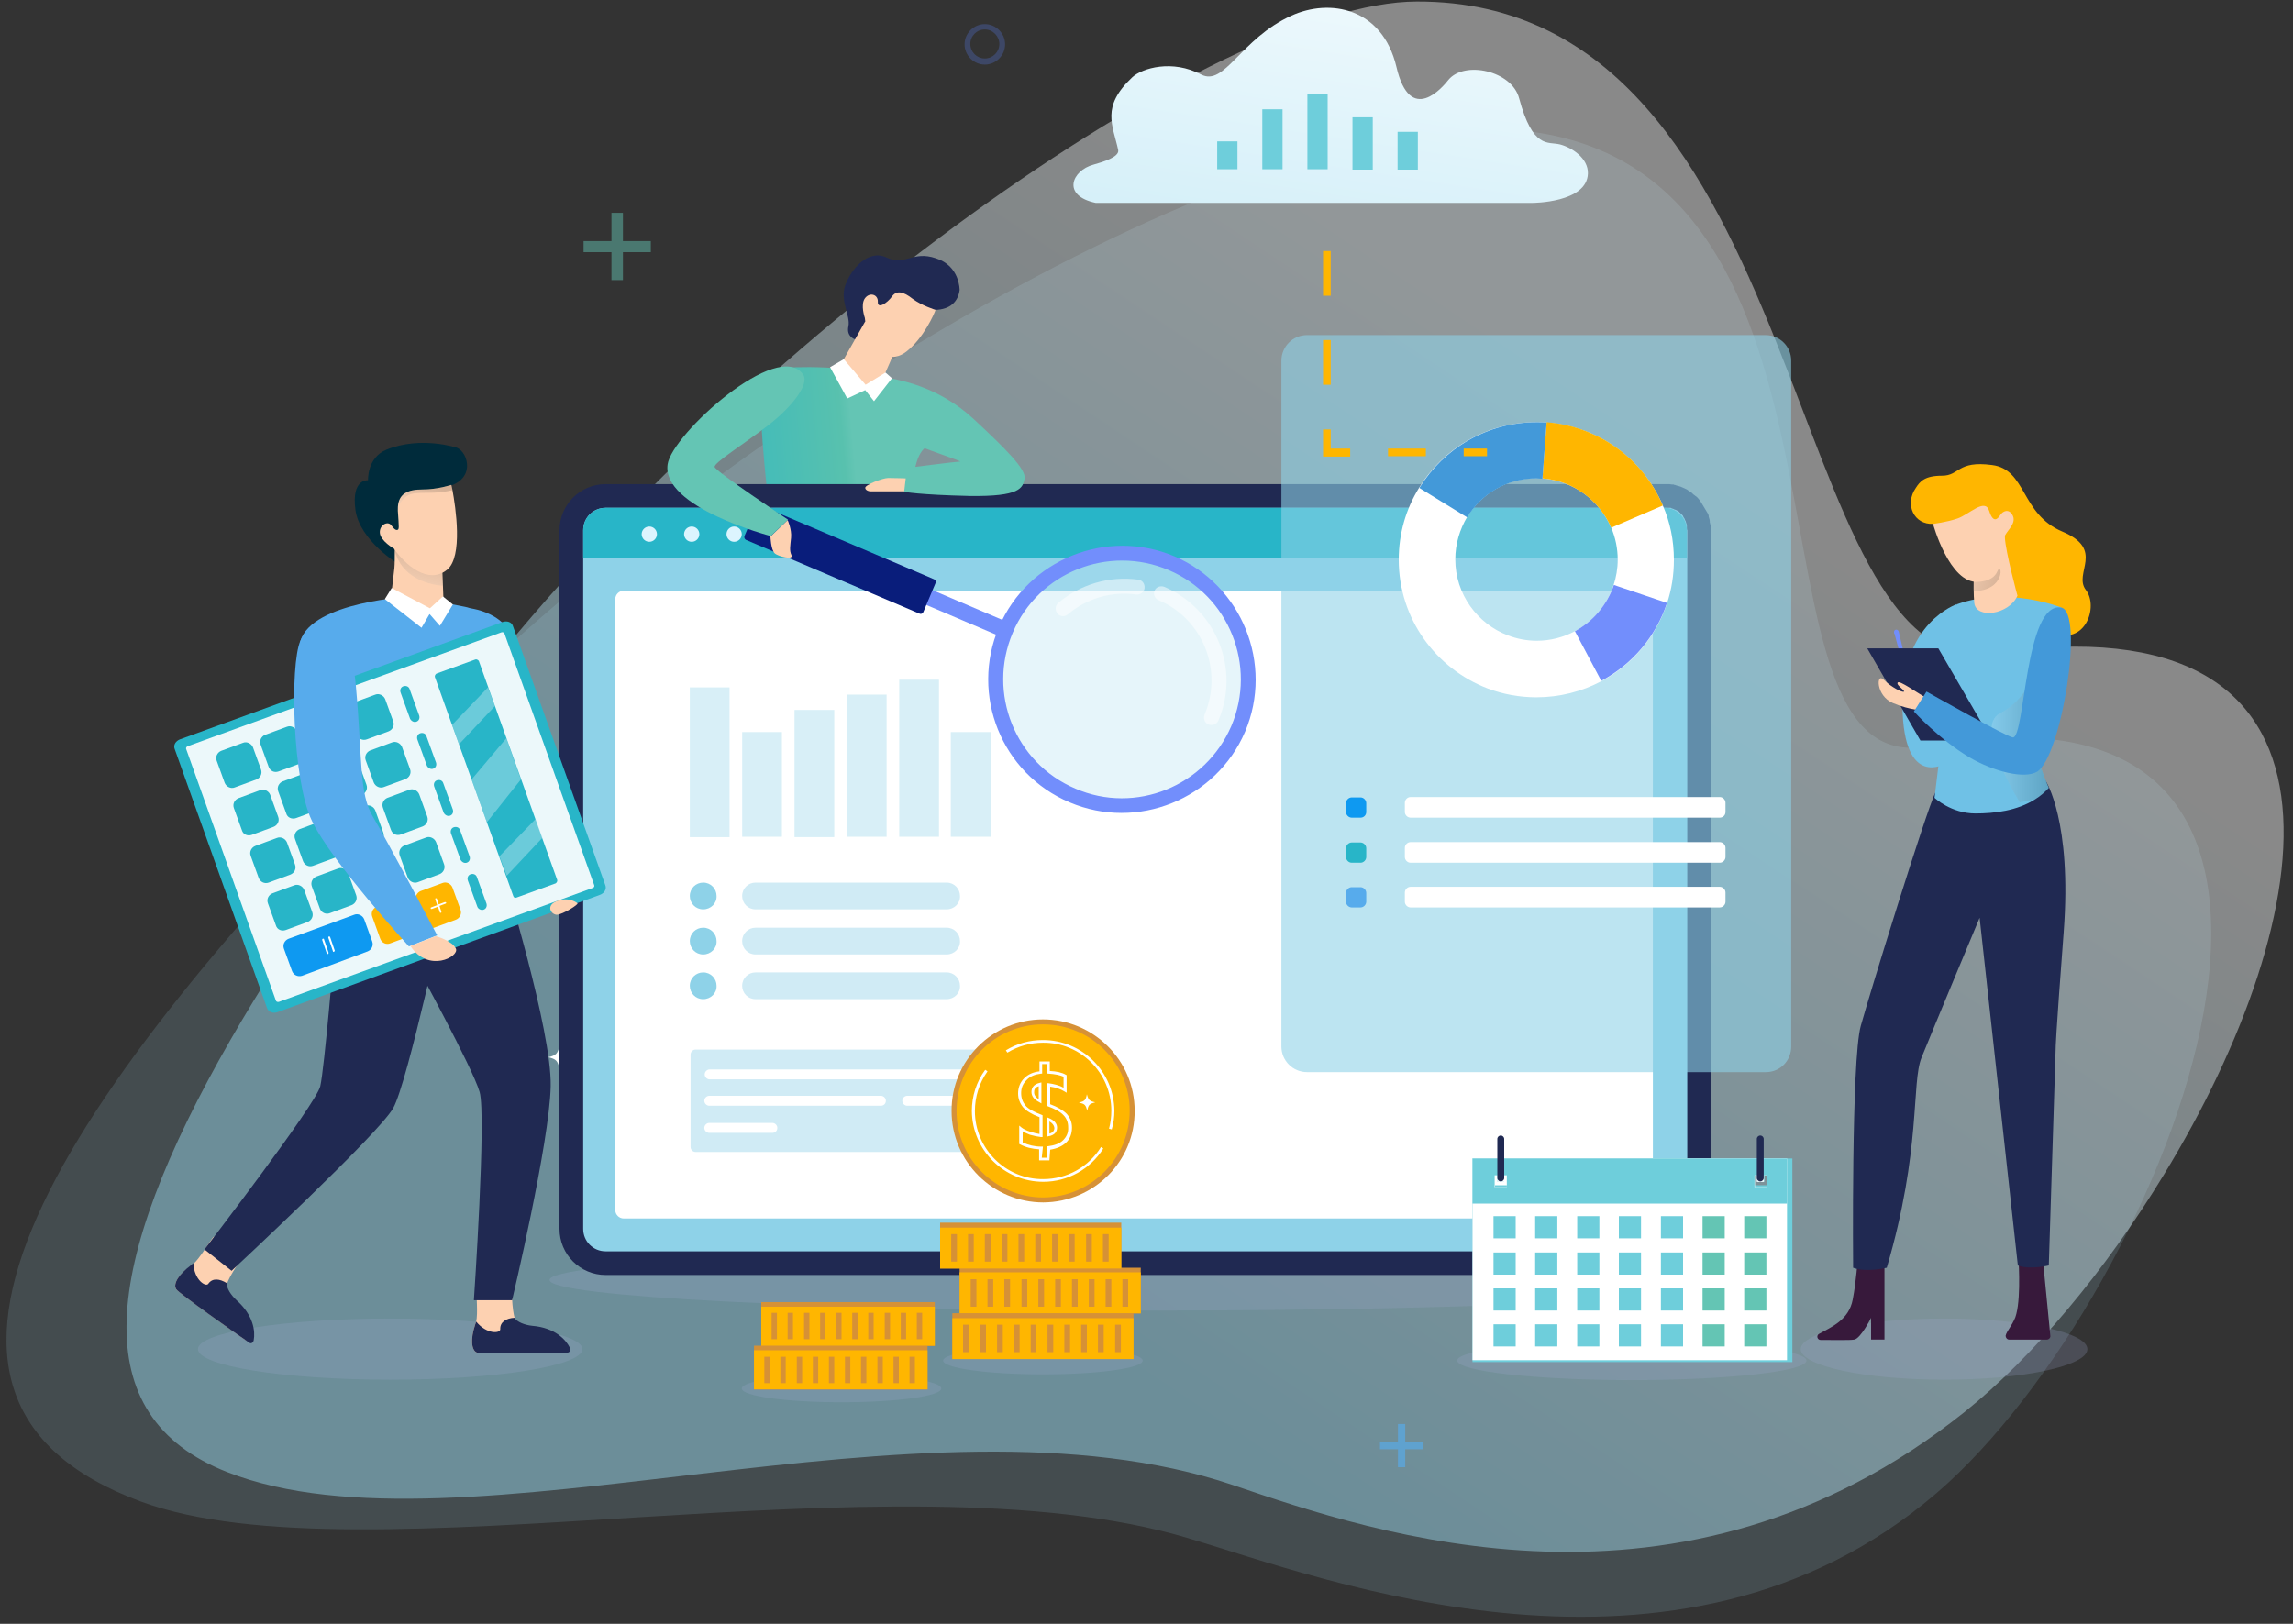 <?xml version="1.0" encoding="UTF-8"?> <!-- Generator: Adobe Illustrator 24.0.1, SVG Export Plug-In . SVG Version: 6.00 Build 0) --> <svg xmlns="http://www.w3.org/2000/svg" xmlns:xlink="http://www.w3.org/1999/xlink" version="1.1" id="Layer_1" x="0px" y="0px" viewBox="0 0 600 425" style="enable-background:new 0 0 600 425;" xml:space="preserve"><rect x="0" y="0" width="600" height="425" fill="#333333" stroke="none"/> <style type="text/css"> .st0{opacity:0.15;fill:#A9E1F2;} .st1{opacity:0.42;fill:url(#SVGID_1_);} .st2{opacity:0.22;fill:#9FAAD4;} .st3{fill:url(#SVGID_2_);} .st4{fill:#202952;} .st5{fill:#FFFFFF;} .st6{opacity:0.35;} .st7{fill:#004B6A;} .st8{opacity:0.35;fill:#004B6A;} .st9{fill:#DCF4FE;} .st10{fill:#8ED2E8;} .st11{fill:#28B5C8;} .st12{fill:#D0EBF5;} .st13{fill:none;} .st14{fill:#D69136;} .st15{fill:#FFB600;} .st16{fill:url(#SVGID_3_);} .st17{fill:#6ECEDB;} .st18{fill:#57ABEC;} .st19{fill:#FDD1B1;} .st20{fill:#002B3B;} .st21{opacity:0.15;fill:url(#SVGID_4_);} .st22{opacity:0.15;fill:url(#SVGID_5_);} .st23{opacity:0.91;} .st24{fill:#0E99F1;} .st25{fill:#64C5B4;} .st26{fill:#728EFC;} .st27{fill:#6FC1E6;} .st28{fill:#37193B;} .st29{opacity:0.15;fill:url(#SVGID_6_);} .st30{fill:#4399D9;} .st31{opacity:0.15;fill:url(#SVGID_7_);} .st32{opacity:0.34;fill:#B8E4F2;} .st33{opacity:0.5;} .st34{fill:#091D7B;} .st35{opacity:0.59;fill:#8ED2E8;} .st36{opacity:0.4;fill:#D0EBF5;} .st37{opacity:0.47;} .st38{opacity:0.66;} .st39{opacity:0.31;} .st40{fill:#5574D8;} </style> <g> <g> <path class="st0" d="M109,192.1C14.5,288.3-37.1,365.7,36.9,393c58.1,21.4,196.9-13.6,274.1,9.6C346,413,438.8,449,506.7,390.8 c60.4-51.8,127-219.4-2.4-195.5c-52,9.6-9.7-153.2-107.9-161.3C326.7,28.2,188.5,111.1,109,192.1z"></path> <linearGradient id="SVGID_1_" gradientUnits="userSpaceOnUse" x1="276.216" y1="344.787" x2="431.843" y2="110.825"> <stop offset="0" style="stop-color:#A5E9FF"></stop> <stop offset="1" style="stop-color:#FFFFFF"></stop> </linearGradient> <path class="st1" d="M566.3,307.3C551,332.5,532,355.2,514,369.6c-74.3,59.3-154.5,31.6-191.3,19.1 c-81.3-27.5-201.8,20.6-263.2-3.4c-37.3-14.6-33.3-53.8,0.9-113.3c14.8-25.7,35.2-55.2,60.5-88.2C194.3,88.1,319,0.5,370.7,0.4 C475.6,0.1,465.6,179.2,521.2,171C622,156,607.3,240.1,566.3,307.3z"></path> <path class="st2" d="M460.6,335c0,4.4-70.9,8-158.4,8c-87.5,0-158.4-3.6-158.4-8c0-4.4,70.9-8,158.4-8 C389.7,327,460.6,330.6,460.6,335z"></path> <path class="st2" d="M299,356.1c0,2-11.7,3.6-26.1,3.6s-26.1-1.6-26.1-3.6c0-2,11.7-3.6,26.1-3.6S299,354.1,299,356.1z"></path> <linearGradient id="SVGID_2_" gradientUnits="userSpaceOnUse" x1="166.759" y1="117.106" x2="222.933" y2="112.061"> <stop offset="0" style="stop-color:#28B5C8"></stop> <stop offset="0.951" style="stop-color:#58C1AE"></stop> <stop offset="1" style="stop-color:#64C5B4"></stop> </linearGradient> <path class="st3" d="M247.7,117l-5.7,0.3c0,0-2.3,1.2-3,8.2c-0.6,7-38.4,1.8-38.4,1.8s-1.1-10.2-1.4-17.3 c-0.3-7.1,3.1-13.3,5.1-13.6c2-0.4,19.5-1.1,28.7,2.8C242.2,103,247.7,117,247.7,117z"></path> <path class="st4" d="M251.1,75.9c-0.4,3-2.4,5.1-6.4,5.2c-4,0.1-12.6,1.1-14.4,4.8c-1.8,3.6-6.6,2.9-6.6,2.9s-2.3-0.7-1.7-3.4 c0.6-2.7-2.3-6.8-0.8-10.8c1.5-4.1,5.9-9.5,10.8-7.2c4.9,2.3,6.8-1.9,12.9,0.2C251.2,69.6,251.1,75.9,251.1,75.9z"></path> <path class="st5" d="M149.3,276.7c-2,0.5-2.4,0.9-2.9,2.9c-0.5-2-0.9-2.4-2.9-2.9c2-0.5,2.4-0.9,2.9-2.9 C146.9,275.9,147.3,276.3,149.3,276.7z"></path> <g class="st6"> <g> <rect x="216.1" y="177.9" class="st7" width="10.4" height="41.1"></rect> </g> <g> <rect x="202.4" y="181.8" class="st7" width="10.4" height="37.2"></rect> </g> <g> <rect x="188.7" y="185.8" class="st7" width="10.4" height="33.3"></rect> </g> <g> <rect x="175" y="191.6" class="st7" width="10.4" height="27.4"></rect> </g> <g> <rect x="229.7" y="191.6" class="st7" width="10.4" height="27.4"></rect> </g> <g> <rect x="161.3" y="179.9" class="st7" width="10.4" height="39.2"></rect> </g> </g> <g> <g> <path class="st7" d="M184.9,139.8c0,1.1-0.9,2-2,2c-1.1,0-2-0.9-2-2s0.9-2,2-2C184,137.8,184.9,138.7,184.9,139.8z"></path> </g> <g> <path class="st7" d="M173.7,139.8c0,1.1-0.9,2-2,2c-1.1,0-2-0.9-2-2s0.9-2,2-2C172.9,137.8,173.7,138.7,173.7,139.8z"></path> </g> <g> <path class="st7" d="M162.6,139.8c0,1.1-0.9,2-2,2s-2-0.9-2-2s0.9-2,2-2S162.6,138.7,162.6,139.8z"></path> </g> </g> <g> <g> <path class="st8" d="M164.8,261.5L164.8,261.5c-2,0-3.5-1.6-3.5-3.5l0,0c0-2,1.6-3.5,3.5-3.5l0,0c2,0,3.5,1.6,3.5,3.5l0,0 C168.4,259.9,166.8,261.5,164.8,261.5z"></path> <path class="st7" d="M228.6,261.5h-50c-2,0-3.5-1.6-3.5-3.5l0,0c0-2,1.6-3.5,3.5-3.5h50c2,0,3.5,1.6,3.5,3.5l0,0 C232.1,259.9,230.5,261.5,228.6,261.5z"></path> </g> <g> <path class="st8" d="M164.8,249.8L164.8,249.8c-2,0-3.5-1.6-3.5-3.5l0,0c0-2,1.6-3.5,3.5-3.5l0,0c2,0,3.5,1.6,3.5,3.5l0,0 C168.4,248.2,166.8,249.8,164.8,249.8z"></path> <path class="st7" d="M228.6,249.8h-50c-2,0-3.5-1.6-3.5-3.5l0,0c0-2,1.6-3.5,3.5-3.5h50c2,0,3.5,1.6,3.5,3.5l0,0 C232.1,248.2,230.5,249.8,228.6,249.8z"></path> </g> <g> <path class="st8" d="M164.8,238L164.8,238c-2,0-3.5-1.6-3.5-3.5l0,0c0-2,1.6-3.5,3.5-3.5l0,0c2,0,3.5,1.6,3.5,3.5l0,0 C168.4,236.4,166.8,238,164.8,238z"></path> <path class="st7" d="M228.6,238h-50c-2,0-3.5-1.6-3.5-3.5l0,0c0-2,1.6-3.5,3.5-3.5h50c2,0,3.5,1.6,3.5,3.5l0,0 C232.1,236.4,230.5,238,228.6,238z"></path> </g> </g> <path class="st7" d="M281.3,218.9h131.9c0,0-3.5-52.6-21.9-52.6c-18.4,0-16.6,30.8-27,28.9c-7.6-1.4-8.1-10.4-15-10.4 c-9.8,0-13.1,24.8-27.5,9.7c-11.5-12.2-14.9,17-24,11.4C284.9,198,281.3,218.9,281.3,218.9z"></path> <path class="st7" d="M414.5,224.3h-7.9v-1.7H406v1.7h-6.7v-1.7h-0.6v1.7H392v-1.7h-0.6v1.7h-6.8v-1.7h-0.6v1.7h-6.8v-1.7h-0.6v1.7 H370v-1.7h-0.6v1.7h-6.7v-1.7h-0.6v1.7h-6.8v-1.7h-0.6v1.7H348v-1.7h-0.6v1.7h-6.7v-1.7h-0.6v1.7h-6.7v-1.7h-0.6v1.7h-6.8v-1.7 h-0.6v1.7h-6.8v-1.7h-0.6v1.7h-6.9v-1.7h0h-0.6v1.7h-6.7v-1.7h0h-0.6h0v1.7h-6.7v-1.7H296h0v1.7h-6.7v-1.7h0h-0.6h0v1.7h-6.8v-1.7 h0h-0.6v2.3h0.6h6.8h0.6h6.8h0.6h6.7h0.6h6.7h0.6h7h0.6h6.8h0.6h6.8h0.6h6.7h0.6h6.7h0.6h6.8h0.6h6.8h0.6h6.7h0.6h6.7h0.6h6.8h0.6 h6.8h0.6h6.7h0.6h6.7h0.6h8.1v-0.4C414.7,224.4,414.6,224.3,414.5,224.3z"></path> <path class="st8" d="M281.3,218.9c0,0,10.9-0.2,16.1-8.6c6.2-10.1,12.7-4.1,17,0.3c6.1,6.3,12.3-17.9,20.6-14.9 c8.3,2.9,9.1,18.7,19.6,14.8c9-3.3,11.5-8.3,19.6-4.8c10.6,4.6,14-13.9,23.3-2.8c9,10.6,10.1,15.7,15.7,16.1H281.3z"></path> <g> <path class="st7" d="M377.6,288.2c0,7.4-6,13.4-13.4,13.4c-7.4,0-13.4-6-13.4-13.4c0-7,5.4-12.8,12.4-13.3c0.3,0,0.7,0,1,0 c4.8,0,8.9,2.5,11.3,6.2C376.8,283.1,377.6,285.5,377.6,288.2z"></path> <path class="st8" d="M375.5,281l-11.3,7.1l-1-13.3c0.3,0,0.7,0,1,0C368.9,274.8,373.1,277.3,375.5,281z"></path> </g> <g> <path class="st7" d="M413.2,288.2c0,7.4-6,13.4-13.4,13.4c-6.1,0-11.3-4.1-12.9-9.7c-0.3-1.2-0.5-2.4-0.5-3.7 c0-7,5.4-12.8,12.4-13.3c0.3,0,0.7,0,1,0c4.8,0,8.9,2.5,11.3,6.2C412.4,283.1,413.2,285.5,413.2,288.2z"></path> <path class="st8" d="M411.1,281l-11.3,7.2l-12.9,3.7c-0.3-1.2-0.5-2.4-0.5-3.7c0-7,5.4-12.8,12.4-13.3c0.3,0,0.7,0,1,0 C404.5,274.8,408.7,277.3,411.1,281z"></path> </g> <g> <path class="st7" d="M342.6,288.2c0,7.4-6,13.4-13.4,13.4c-7.4,0-13.4-6-13.4-13.4c0-3,1-5.8,2.7-8c2.4-3.3,6.3-5.4,10.7-5.4 c5.8,0,10.8,3.7,12.6,9C342.4,285.1,342.6,286.6,342.6,288.2z"></path> <path class="st8" d="M341.9,283.7l-12.6,4.4l-10.7-8c2.4-3.3,6.3-5.4,10.7-5.4C335.1,274.8,340,278.5,341.9,283.7z"></path> </g> <g> <path class="st7" d="M307.3,288.2c0,7.4-6,13.4-13.4,13.4c-1.1,0-2.2-0.1-3.3-0.4c-2.3-0.6-4.3-1.7-6-3.3 c-2.5-2.4-4.1-5.8-4.1-9.6c0-3,1-5.8,2.7-8c2.4-3.3,6.3-5.4,10.7-5.4c5.8,0,10.8,3.7,12.6,9C307.1,285.1,307.3,286.6,307.3,288.2 z"></path> <path class="st8" d="M294,288.2l-3.3,13c-2.3-0.6-4.3-1.7-6-3.3L294,288.2z"></path> </g> <path class="st7" d="M365.5,234.3h-85.7c-0.7,0-1.3-0.6-1.3-1.3l0,0c0-0.7,0.6-1.3,1.3-1.3h85.7c0.7,0,1.3,0.6,1.3,1.3l0,0 C366.8,233.8,366.2,234.3,365.5,234.3z"></path> <g> <path class="st7" d="M411.9,261.9H282.4c-0.7,0-1.3-0.6-1.3-1.3v-24.2c0-0.7,0.6-1.3,1.3-1.3h129.5c0.7,0,1.3,0.6,1.3,1.3v24.2 C413.2,261.3,412.6,261.9,411.9,261.9z"></path> <path class="st7" d="M372.7,242.8H287c-0.7,0-1.3-0.6-1.3-1.3l0,0c0-0.7,0.6-1.3,1.3-1.3h85.7c0.7,0,1.3,0.6,1.3,1.3l0,0 C374,242.2,373.4,242.8,372.7,242.8z"></path> <path class="st7" d="M406,249.7h-72.3c-0.7,0-1.3-0.6-1.3-1.3l0,0c0-0.7,0.6-1.3,1.3-1.3H406c0.7,0,1.3,0.6,1.3,1.3l0,0 C407.3,249.1,406.7,249.7,406,249.7z"></path> <path class="st7" d="M406,242.8h-25.8c-0.7,0-1.3-0.6-1.3-1.3l0,0c0-0.7,0.6-1.3,1.3-1.3H406c0.7,0,1.3,0.6,1.3,1.3l0,0 C407.3,242.2,406.7,242.8,406,242.8z"></path> <path class="st7" d="M325.3,249.7h-38.4c-0.7,0-1.3-0.6-1.3-1.3l0,0c0-0.7,0.6-1.3,1.3-1.3h38.4c0.7,0,1.3,0.6,1.3,1.3l0,0 C326.6,249.1,326,249.7,325.3,249.7z"></path> <path class="st7" d="M385,256.8h-68.4c-0.7,0-1.3-0.6-1.3-1.3l0,0c0-0.7,0.6-1.3,1.3-1.3H385c0.7,0,1.3,0.6,1.3,1.3l0,0 C386.3,256.2,385.7,256.8,385,256.8z"></path> <path class="st7" d="M307.8,256.8h-20.9c-0.7,0-1.3-0.6-1.3-1.3l0,0c0-0.7,0.6-1.3,1.3-1.3h20.9c0.7,0,1.3,0.6,1.3,1.3l0,0 C309,256.2,308.5,256.8,307.8,256.8z"></path> <path class="st7" d="M406,256.8h-12.4c-0.7,0-1.3-0.6-1.3-1.3l0,0c0-0.7,0.6-1.3,1.3-1.3H406c0.7,0,1.3,0.6,1.3,1.3l0,0 C407.3,256.2,406.7,256.8,406,256.8z"></path> </g> <g> <path class="st7" d="M267.5,301.5H162.8c-0.7,0-1.3-0.6-1.3-1.3V276c0-0.7,0.6-1.3,1.3-1.3h104.7c0.7,0,1.3,0.6,1.3,1.3v24.2 C268.8,300.9,268.2,301.5,267.5,301.5z"></path> <path class="st7" d="M235.7,282.5h-69.2c-0.7,0-1.3-0.6-1.3-1.3l0,0c0-0.7,0.6-1.3,1.3-1.3h69.2c0.7,0,1.3,0.6,1.3,1.3l0,0 C237,281.9,236.4,282.5,235.7,282.5z"></path> <path class="st7" d="M262.7,289.4h-44.5c-0.7,0-1.3-0.6-1.3-1.3l0,0c0-0.7,0.6-1.3,1.3-1.3h44.5c0.7,0,1.3,0.6,1.3,1.3l0,0 C264,288.9,263.4,289.4,262.7,289.4z"></path> <path class="st7" d="M262.7,282.5h-20.5c-0.7,0-1.3-0.6-1.3-1.3l0,0c0-0.7,0.6-1.3,1.3-1.3h20.5c0.7,0,1.3,0.6,1.3,1.3l0,0 C264,281.9,263.4,282.5,262.7,282.5z"></path> <path class="st7" d="M211.4,289.4h-44.9c-0.7,0-1.3-0.6-1.3-1.3l0,0c0-0.7,0.6-1.3,1.3-1.3h44.9c0.7,0,1.3,0.6,1.3,1.3l0,0 C212.6,288.9,212.1,289.4,211.4,289.4z"></path> <path class="st7" d="M182.9,296.5h-16.5c-0.7,0-1.3-0.6-1.3-1.3l0,0c0-0.7,0.6-1.3,1.3-1.3h16.5c0.7,0,1.3,0.6,1.3,1.3l0,0 C184.2,296,183.6,296.5,182.9,296.5z"></path> </g> <path class="st9" d="M441.5,138.8v182.8c0,3.3-2.6,5.9-5.9,5.9H158.5c-3.3,0-5.9-2.6-5.9-5.9V138.8c0-3.3,2.6-5.9,5.9-5.9h277.1 c0.1,0,0.2,0,0.3,0c0.1,0,0.2,0,0.3,0c0.1,0,0.2,0,0.3,0c0.1,0,0.1,0,0.2,0c0.1,0,0.1,0,0.2,0c0,0,0.1,0,0.1,0c0,0,0.1,0,0.1,0 c0.1,0,0.1,0,0.2,0.1c0.2,0.1,0.4,0.1,0.6,0.2c0.2,0.1,0.3,0.2,0.5,0.2c0.1,0,0.1,0.1,0.2,0.1c0.1,0,0.1,0.1,0.2,0.1 c0.1,0,0.1,0.1,0.2,0.1c0.1,0,0.1,0.1,0.2,0.1c0.1,0.1,0.1,0.1,0.2,0.2c0.1,0.1,0.1,0.1,0.2,0.2c0.2,0.2,0.3,0.3,0.5,0.5 c0,0,0.1,0.1,0.1,0.1c0.1,0.1,0.2,0.2,0.2,0.3c0,0.1,0.1,0.1,0.1,0.2c0,0.1,0.1,0.1,0.1,0.2c0,0,0.1,0.1,0.1,0.1c0,0,0,0,0,0 c0,0.1,0.1,0.1,0.1,0.2c0,0.1,0.1,0.2,0.1,0.3c0,0,0,0.1,0.1,0.1c0,0.1,0.1,0.2,0.1,0.3c0,0.1,0.1,0.2,0.1,0.3 c0.1,0.2,0.1,0.5,0.2,0.7c0,0.1,0,0.2,0,0.3c0,0,0,0,0,0c0,0.1,0,0.2,0,0.3c0,0.1,0,0.1,0,0.2 C441.4,138.7,441.5,138.7,441.5,138.8z"></path> <path class="st4" d="M158.5,333.7c-6.7,0-12.1-5.4-12.1-12.1V138.8c0-6.7,5.4-12.1,12.1-12.1h277.1c0.2,0,0.5,0,0.7,0 c0.2,0,0.3,0,0.5,0c0.2,0,0.5,0.1,0.7,0.1c0.1,0,0.2,0,0.3,0c0.1,0,0.2,0,0.3,0.1c0.1,0,0.2,0,0.4,0.1l0.3,0.1 c0.2,0,0.3,0.1,0.4,0.1c0.4,0.1,0.7,0.2,1.1,0.4c0.4,0.2,0.7,0.3,1.1,0.5c0.1,0.1,0.3,0.2,0.4,0.3c0.2,0.1,0.3,0.2,0.5,0.3 c0.1,0.1,0.4,0.3,0.4,0.3c0.1,0.1,0.2,0.2,0.3,0.3c0.1,0.1,0.2,0.2,0.4,0.3c0.1,0.1,0.2,0.2,0.4,0.3c0.4,0.3,0.7,0.7,1,1.1 c0,0,0,0,0.1,0.1l2.1,3.5c0,0,0,0.1,0,0.1c0.1,0.1,0.1,0.3,0.1,0.4l0,0.1c0.2,0.5,0.3,1,0.3,1.5c0,0.1,0,0.2,0.1,0.3 c0,0.2,0,0.3,0.1,0.5c0,0.1,0,0.2,0,0.3c0,0.2,0,0.4,0,0.6c0,0.1,0,0.3,0,0.4v182.8c0,6.7-5.4,12.1-12.1,12.1H158.5z"></path> <path class="st10" d="M441.5,138.8v182.8c0,3.3-2.6,5.9-5.9,5.9H158.5c-3.3,0-5.9-2.6-5.9-5.9V138.8c0-3.3,2.6-5.9,5.9-5.9h277.1 c0.1,0,0.2,0,0.3,0c0.1,0,0.2,0,0.3,0c0.1,0,0.2,0,0.3,0c0.1,0,0.1,0,0.2,0c0.1,0,0.1,0,0.2,0c0,0,0.1,0,0.1,0c0,0,0.1,0,0.1,0 c0.1,0,0.1,0,0.2,0.1c0.2,0.1,0.4,0.1,0.6,0.2c0.2,0.1,0.3,0.2,0.5,0.2c0.1,0,0.1,0.1,0.2,0.1c0.1,0,0.1,0.1,0.2,0.1 c0.1,0,0.1,0.1,0.2,0.1c0.1,0,0.1,0.1,0.2,0.1c0.1,0.1,0.1,0.1,0.2,0.2c0.1,0.1,0.1,0.1,0.2,0.2c0.2,0.2,0.3,0.3,0.5,0.5 c0,0,0.1,0.1,0.1,0.1c0.1,0.1,0.2,0.2,0.2,0.3c0,0.1,0.1,0.1,0.1,0.2c0,0.1,0.1,0.1,0.1,0.2c0,0,0.1,0.1,0.1,0.1c0,0,0,0,0,0 c0,0.1,0.1,0.1,0.1,0.2c0,0.1,0.1,0.2,0.1,0.3c0,0,0,0.1,0.1,0.1c0,0.1,0.1,0.2,0.1,0.3c0,0.1,0.1,0.2,0.1,0.3 c0.1,0.2,0.1,0.5,0.2,0.7c0,0.1,0,0.2,0,0.3c0,0,0,0,0,0c0,0.1,0,0.2,0,0.3c0,0.1,0,0.1,0,0.2 C441.4,138.7,441.5,138.7,441.5,138.8z"></path> <path class="st5" d="M430.4,318.9H163.2c-1.2,0-2.2-1-2.2-2.2V156.8c0-1.2,1-2.2,2.2-2.2h267.1c1.2,0,2.2,1,2.2,2.2v159.9 C432.6,317.9,431.6,318.9,430.4,318.9z"></path> <g class="st6"> <g> <rect x="235.3" y="177.9" class="st10" width="10.4" height="41.1"></rect> </g> <g> <rect x="221.6" y="181.8" class="st10" width="10.4" height="37.2"></rect> </g> <g> <rect x="207.9" y="185.8" class="st10" width="10.4" height="33.3"></rect> </g> <g> <rect x="194.2" y="191.6" class="st10" width="10.4" height="27.4"></rect> </g> <g> <rect x="248.8" y="191.6" class="st10" width="10.4" height="27.4"></rect> </g> <g> <rect x="180.5" y="179.9" class="st10" width="10.4" height="39.2"></rect> </g> </g> <path class="st11" d="M441.4,138.8v7.2H152.6v-7.2c0-3.3,2.6-5.9,5.9-5.9h277.1C438.8,132.9,441.4,135.6,441.4,138.8z"></path> <g> <g> <path class="st9" d="M194.1,139.8c0,1.1-0.9,2-2,2c-1.1,0-2-0.9-2-2s0.9-2,2-2C193.2,137.8,194.1,138.7,194.1,139.8z"></path> </g> <g> <path class="st9" d="M183,139.8c0,1.1-0.9,2-2,2c-1.1,0-2-0.9-2-2s0.9-2,2-2C182.1,137.8,183,138.7,183,139.8z"></path> </g> <g> <path class="st9" d="M171.9,139.8c0,1.1-0.9,2-2,2c-1.1,0-2-0.9-2-2s0.9-2,2-2C171,137.8,171.9,138.7,171.9,139.8z"></path> </g> </g> <g> <g> <path class="st10" d="M184,261.5L184,261.5c-2,0-3.5-1.6-3.5-3.5l0,0c0-2,1.6-3.5,3.5-3.5l0,0c2,0,3.5,1.6,3.5,3.5l0,0 C187.6,259.9,186,261.5,184,261.5z"></path> <path class="st12" d="M247.7,261.5h-50c-2,0-3.5-1.6-3.5-3.5l0,0c0-2,1.6-3.5,3.5-3.5h50c2,0,3.5,1.6,3.5,3.5l0,0 C251.3,259.9,249.7,261.5,247.7,261.5z"></path> </g> <g> <path class="st10" d="M184,249.8L184,249.8c-2,0-3.5-1.6-3.5-3.5l0,0c0-2,1.6-3.5,3.5-3.5l0,0c2,0,3.5,1.6,3.5,3.5l0,0 C187.6,248.2,186,249.8,184,249.8z"></path> <path class="st12" d="M247.7,249.8h-50c-2,0-3.5-1.6-3.5-3.5l0,0c0-2,1.6-3.5,3.5-3.5h50c2,0,3.5,1.6,3.5,3.5l0,0 C251.3,248.2,249.7,249.8,247.7,249.8z"></path> </g> <g> <path class="st10" d="M184,238L184,238c-2,0-3.5-1.6-3.5-3.5l0,0c0-2,1.6-3.5,3.5-3.5l0,0c2,0,3.5,1.6,3.5,3.5l0,0 C187.6,236.4,186,238,184,238z"></path> <path class="st12" d="M247.7,238h-50c-2,0-3.5-1.6-3.5-3.5l0,0c0-2,1.6-3.5,3.5-3.5h50c2,0,3.5,1.6,3.5,3.5l0,0 C251.3,236.4,249.7,238,247.7,238z"></path> </g> </g> <g> <path class="st12" d="M286.7,301.5H182c-0.7,0-1.3-0.6-1.3-1.3V276c0-0.7,0.6-1.3,1.3-1.3h104.7c0.7,0,1.3,0.6,1.3,1.3v24.2 C288,300.9,287.4,301.5,286.7,301.5z"></path> <path class="st5" d="M254.9,282.5h-69.2c-0.7,0-1.3-0.6-1.3-1.3l0,0c0-0.7,0.6-1.3,1.3-1.3h69.2c0.7,0,1.3,0.6,1.3,1.3l0,0 C256.1,281.9,255.6,282.5,254.9,282.5z"></path> <path class="st5" d="M281.9,289.4h-44.5c-0.7,0-1.3-0.6-1.3-1.3l0,0c0-0.7,0.6-1.3,1.3-1.3h44.5c0.7,0,1.3,0.6,1.3,1.3l0,0 C283.2,288.9,282.6,289.4,281.9,289.4z"></path> <path class="st5" d="M281.9,282.5h-20.5c-0.7,0-1.3-0.6-1.3-1.3l0,0c0-0.7,0.6-1.3,1.3-1.3h20.5c0.7,0,1.3,0.6,1.3,1.3l0,0 C283.2,281.9,282.6,282.5,281.9,282.5z"></path> <path class="st5" d="M230.5,289.4h-44.9c-0.7,0-1.3-0.6-1.3-1.3l0,0c0-0.7,0.6-1.3,1.3-1.3h44.9c0.7,0,1.3,0.6,1.3,1.3l0,0 C231.8,288.9,231.2,289.4,230.5,289.4z"></path> <path class="st5" d="M202.1,296.5h-16.5c-0.7,0-1.3-0.6-1.3-1.3l0,0c0-0.7,0.6-1.3,1.3-1.3h16.5c0.7,0,1.3,0.6,1.3,1.3l0,0 C203.4,296,202.8,296.5,202.1,296.5z"></path> </g> <line class="st13" x1="238.8" y1="128.6" x2="238.8" y2="129.7"></line> <g> <g> <g> <g> <path class="st14" d="M296.9,290.7c0-13.2-10.8-23.9-24-23.9c-13.2,0-24,10.8-23.9,24c0,13.2,10.8,23.9,24,23.9 C286.3,314.6,297,303.9,296.9,290.7z"></path> </g> </g> <g> <g> <path class="st15" d="M295.6,290.7c0-12.5-10.2-22.6-22.7-22.6c-12.5,0-22.6,10.2-22.6,22.7c0,12.5,10.2,22.6,22.7,22.6 C285.5,313.3,295.6,303.2,295.6,290.7z"></path> </g> </g> <g> <g> <path class="st5" d="M290.9,295.6l-0.7-0.2c0.4-1.5,0.6-3.1,0.6-4.7c0-9.9-8.1-17.9-17.9-17.8c-3.3,0-6.5,0.9-9.3,2.6 l-0.4-0.6c2.9-1.8,6.2-2.7,9.7-2.7c10.3,0,18.6,8.3,18.7,18.5C291.6,292.3,291.4,294,290.9,295.6z"></path> </g> </g> <g> <g> <path class="st5" d="M273,309.3c-10.3,0-18.6-8.3-18.7-18.5c0-3.9,1.2-7.7,3.5-10.8l0.6,0.4c-2.2,3.1-3.3,6.7-3.3,10.4 c0,9.9,8.1,17.9,17.9,17.8c6.2,0,11.9-3.2,15.1-8.4l0.6,0.4C285.3,306,279.4,309.3,273,309.3z"></path> </g> </g> <g> <g> <g> <path class="st5" d="M274.6,303.7l-2.7,0l0-2.9c-1.8-0.1-3.5-0.5-5-1.3l-0.2-0.1l0-4.8l0.6,0.5c0.5,0.4,1.3,0.8,2.3,1.1 c0.9,0.3,1.7,0.5,2.4,0.6l0-4.4c-2.1-0.8-3.5-1.7-4.3-2.6c-0.8-1-1.3-2.2-1.3-3.6c0-1.5,0.5-2.9,1.6-4c1-1,2.3-1.6,4-1.8 l0-2.6l2.7,0l0,2.5c1.8,0.1,3.2,0.4,4.2,1l0.2,0.1l0,4.6l-0.5-0.3c-1.1-0.7-2.4-1.1-3.8-1.3l0,4.6c1.9,0.7,3.4,1.6,4.3,2.5 c0.9,1,1.4,2.2,1.4,3.6c0,1.6-0.5,3-1.6,4c-1,0.9-2.3,1.5-4.1,1.8L274.6,303.7z M272.6,303l1.3,0l0-3l0.3,0 c1.7-0.2,3.1-0.7,4-1.6c0.9-0.9,1.4-2,1.3-3.4c0-1.2-0.4-2.3-1.2-3.1c-0.8-0.9-2.3-1.7-4.2-2.4l-0.2-0.1l0-5.9l0.4,0 c1.4,0.2,2.8,0.5,4,1.2l0-2.9c-0.9-0.4-2.3-0.7-4-0.8l-0.3,0l0-2.5l-1.3,0l0,2.5l-0.3,0c-1.6,0.2-2.9,0.7-3.8,1.7 c-1,1-1.4,2.1-1.4,3.4c0,1.3,0.4,2.3,1.1,3.2c0.7,0.9,2.2,1.7,4.3,2.5l0.2,0.1l0,5.7l-0.4,0c-0.9-0.1-1.8-0.3-2.9-0.6 c-0.8-0.3-1.4-0.6-1.9-0.9l0,2.9c1.5,0.7,3.1,1.1,4.9,1.1l0.4,0L272.6,303z M273.9,297.5l0-5.1l0.5,0.2 c1.5,0.6,2.2,1.5,2.2,2.5c0,0.9-0.4,2-2.3,2.3L273.9,297.5z M274.6,293.5l0,3.2c1.1-0.3,1.3-1,1.3-1.5 C275.8,294.5,275.4,294,274.6,293.5z M272.5,288.8l-0.5-0.3c-1.4-0.7-2.1-1.6-2.1-2.7c0-0.9,0.4-2,2.2-2.4l0.4-0.1 L272.5,288.8z M271.8,284.3c-1.1,0.3-1.2,1-1.2,1.6c0,0.7,0.4,1.3,1.2,1.8L271.8,284.3z"></path> </g> </g> </g> <path class="st5" d="M286.6,288.5c-1.5,0.4-1.8,0.6-2.1,2.2c-0.4-1.5-0.6-1.8-2.2-2.1c1.5-0.4,1.8-0.6,2.1-2.2 C284.8,287.9,285.1,288.2,286.6,288.5z"></path> </g> <g> <rect x="249.2" y="343.7" class="st14" width="47.4" height="12"></rect> <rect x="249.2" y="345" class="st15" width="47.4" height="10.7"></rect> <g> <g> <rect x="291.8" y="346.7" class="st14" width="1.5" height="7.2"></rect> </g> <g> <rect x="287.3" y="346.7" class="st14" width="1.5" height="7.2"></rect> </g> <g> <rect x="282.9" y="346.7" class="st14" width="1.5" height="7.2"></rect> </g> <g> <rect x="278.5" y="346.7" class="st14" width="1.5" height="7.2"></rect> </g> <g> <rect x="274.1" y="346.7" class="st14" width="1.5" height="7.2"></rect> </g> <g> <rect x="269.7" y="346.7" class="st14" width="1.5" height="7.2"></rect> </g> <g> <rect x="265.3" y="346.7" class="st14" width="1.5" height="7.2"></rect> </g> <g> <rect x="260.9" y="346.7" class="st14" width="1.5" height="7.2"></rect> </g> <g> <rect x="256.5" y="346.7" class="st14" width="1.5" height="7.2"></rect> </g> <g> <rect x="252" y="346.7" class="st14" width="1.5" height="7.2"></rect> </g> </g> </g> <g> <rect x="251.1" y="331.8" class="st14" width="47.4" height="12"></rect> <rect x="251.1" y="333" class="st15" width="47.4" height="10.7"></rect> <g> <g> <rect x="293.7" y="334.8" class="st14" width="1.5" height="7.2"></rect> </g> <g> <rect x="289.3" y="334.8" class="st14" width="1.5" height="7.2"></rect> </g> <g> <rect x="284.9" y="334.8" class="st14" width="1.5" height="7.2"></rect> </g> <g> <rect x="280.5" y="334.8" class="st14" width="1.5" height="7.2"></rect> </g> <g> <rect x="276.1" y="334.8" class="st14" width="1.5" height="7.2"></rect> </g> <g> <rect x="271.7" y="334.8" class="st14" width="1.5" height="7.2"></rect> </g> <g> <rect x="267.3" y="334.8" class="st14" width="1.5" height="7.2"></rect> </g> <g> <rect x="262.8" y="334.8" class="st14" width="1.5" height="7.2"></rect> </g> <g> <rect x="258.4" y="334.8" class="st14" width="1.5" height="7.2"></rect> </g> <g> <rect x="254" y="334.8" class="st14" width="1.5" height="7.2"></rect> </g> </g> </g> <g> <rect x="246" y="320" class="st14" width="47.4" height="12"></rect> <rect x="246" y="321.3" class="st15" width="47.4" height="10.7"></rect> <g> <g> <rect x="288.6" y="323" class="st14" width="1.5" height="7.2"></rect> </g> <g> <rect x="284.2" y="323" class="st14" width="1.5" height="7.2"></rect> </g> <g> <rect x="279.7" y="323" class="st14" width="1.5" height="7.2"></rect> </g> <g> <rect x="275.3" y="323" class="st14" width="1.5" height="7.2"></rect> </g> <g> <rect x="270.9" y="323" class="st14" width="1.5" height="7.2"></rect> </g> <g> <rect x="266.5" y="323" class="st14" width="1.5" height="7.2"></rect> </g> <g> <rect x="262.1" y="323" class="st14" width="1.5" height="7.2"></rect> </g> <g> <rect x="257.7" y="323" class="st14" width="1.5" height="7.2"></rect> </g> <g> <rect x="253.3" y="323" class="st14" width="1.5" height="7.2"></rect> </g> <g> <rect x="248.9" y="323" class="st14" width="1.5" height="7.2"></rect> </g> </g> </g> </g> <g> <path class="st2" d="M246.3,363.4c0,2-11.7,3.6-26.1,3.6s-26.1-1.6-26.1-3.6c0-2,11.7-3.6,26.1-3.6S246.3,361.4,246.3,363.4z"></path> <g> <g> <rect x="197.3" y="352.2" class="st14" width="45.4" height="11.5"></rect> <rect x="197.3" y="353.4" class="st15" width="45.4" height="10.2"></rect> <g> <g> <rect x="238" y="355.1" class="st14" width="1.4" height="6.9"></rect> </g> <g> <rect x="233.8" y="355.1" class="st14" width="1.4" height="6.9"></rect> </g> <g> <rect x="229.6" y="355.1" class="st14" width="1.4" height="6.9"></rect> </g> <g> <rect x="225.3" y="355.1" class="st14" width="1.4" height="6.9"></rect> </g> <g> <rect x="221.1" y="355.1" class="st14" width="1.4" height="6.9"></rect> </g> <g> <rect x="216.9" y="355.1" class="st14" width="1.4" height="6.9"></rect> </g> <g> <rect x="212.7" y="355.1" class="st14" width="1.4" height="6.9"></rect> </g> <g> <rect x="208.5" y="355.1" class="st14" width="1.4" height="6.9"></rect> </g> <g> <rect x="204.2" y="355.1" class="st14" width="1.4" height="6.9"></rect> </g> <g> <rect x="200" y="355.1" class="st14" width="1.4" height="6.9"></rect> </g> </g> </g> <g> <rect x="199.2" y="340.8" class="st14" width="45.4" height="11.5"></rect> <rect x="199.2" y="342" class="st15" width="45.4" height="10.2"></rect> <g> <g> <rect x="239.9" y="343.6" class="st14" width="1.4" height="6.9"></rect> </g> <g> <rect x="235.7" y="343.6" class="st14" width="1.4" height="6.9"></rect> </g> <g> <rect x="231.5" y="343.6" class="st14" width="1.4" height="6.9"></rect> </g> <g> <rect x="227.2" y="343.6" class="st14" width="1.4" height="6.9"></rect> </g> <g> <rect x="223" y="343.6" class="st14" width="1.4" height="6.9"></rect> </g> <g> <rect x="218.8" y="343.6" class="st14" width="1.4" height="6.9"></rect> </g> <g> <rect x="214.6" y="343.6" class="st14" width="1.4" height="6.9"></rect> </g> <g> <rect x="210.4" y="343.6" class="st14" width="1.4" height="6.9"></rect> </g> <g> <rect x="206.1" y="343.6" class="st14" width="1.4" height="6.9"></rect> </g> <g> <rect x="201.9" y="343.6" class="st14" width="1.4" height="6.9"></rect> </g> </g> </g> </g> </g> <path class="st2" d="M152.4,353.1c0,4.4-22.5,8-50.3,8s-50.3-3.6-50.3-8c0-4.4,22.5-8,50.3-8S152.4,348.7,152.4,353.1z"></path> <path class="st2" d="M546.2,353.1c0,4.4-16.8,8-37.5,8s-37.5-3.6-37.5-8c0-4.4,16.8-8,37.5-8S546.2,348.7,546.2,353.1z"></path> <path class="st2" d="M472.7,356.1c0,2.8-20.5,5.1-45.7,5.1c-25.2,0-45.7-2.3-45.7-5.1c0-2.8,20.5-5.1,45.7-5.1 C452.3,351,472.7,353.3,472.7,356.1z"></path> <g> <linearGradient id="SVGID_3_" gradientUnits="userSpaceOnUse" x1="322.499" y1="213.743" x2="362.743" y2="-47.171"> <stop offset="0" style="stop-color:#9CDBF0"></stop> <stop offset="1" style="stop-color:#FFFFFF"></stop> </linearGradient> <path class="st16" d="M415.5,45.4c-0.2,7.7-14.5,7.7-14.5,7.7H286.7c-9-1.9-6.2-8.5-0.6-10c2.5-0.7,6.8-2,6.5-3.8 c-1.4-6.6-4.6-11.3,3.7-19.1c2.6-2.4,10.5-4.7,18-0.7c6.2,3.2,10.2-9.3,23.6-15.4c10.1-4.6,23.8-2.1,27.5,13.4 c3.6,15.5,12.2,5.2,13.6,3.4c4.2-5.1,16.6-2.4,18.5,4.8c3.6,13.4,7.5,11.3,10.7,12.1C411.3,38.6,415.6,41.4,415.5,45.4z"></path> <g> <g> <rect x="365.7" y="34.5" class="st17" width="5.3" height="9.9"></rect> </g> <g> <rect x="353.9" y="30.7" class="st17" width="5.3" height="13.7"></rect> </g> <g> <rect x="342.1" y="24.6" class="st17" width="5.3" height="19.7"></rect> </g> <g> <rect x="330.3" y="28.6" class="st17" width="5.3" height="15.7"></rect> </g> <g> <rect x="318.5" y="37" class="st17" width="5.3" height="7.3"></rect> </g> </g> </g> <g> <path class="st18" d="M107.8,156.1c0,0-26.2,1.3-29.2,11.7c-1.5,5.3,18.1,34.9,18.1,34.9s25.1-2.7,27.6-2.2 c2.5,0.5,5-25.6,5.2-29.8c0.1-1.5-0.2-3.2-0.6-4.9c-0.8-3.6-3.7-6.3-7.3-7L107.8,156.1z"></path> <path class="st18" d="M123,159.2c0,0,13.1,1.4,11.5,13.4c-1.6,12-5,25.2-5,25.2s-9.8-9.4-10.1-11.9 C119.1,183.3,123,159.2,123,159.2z"></path> <g> <path class="st19" d="M124.8,354c1.2,0.4,16.1,0.2,22.4,0.1c1.3,0,1.9-1.6,0.9-2.5c-1.5-1.5-4.3-3.2-9-3.6c-2-0.2-3.3-0.9-4-2 c-1-1.5-1.3-7.2-1.1-10.2c0-0.7-9.3,0.1-9.3,1.4c-0.1,1.9,0.4,6.5-0.1,8.7c-0.1,0.3-0.2,0.6-0.3,0.9 C123.1,350.4,123.3,353.4,124.8,354z"></path> <path class="st4" d="M124.8,354c1.3,0.5,18.7,0.1,23.7,0c0.6,0,0.9-0.7,0.6-1.3c-1-2-3.8-5.2-9.8-5.7c-2-0.2-4-1-4.7-2.1 c-2.1,0.1-3.8,1.1-3.7,3c0,1.1-3.5,1.4-6.3-2c-0.1,0.3-0.2,0.6-0.3,0.9C123.1,350.4,123.3,353.4,124.8,354z"></path> </g> <g> <path class="st19" d="M46.1,337.4c0.7,1,12.9,9.7,18,13.2c1,0.7,2.4-0.2,2.2-1.4c-0.4-2.1-1.6-5.1-5.1-8.2 c-1.5-1.4-2.1-2.6-2.1-3.9c0.1-1.8,3.2-6.6,5.1-8.9c0.4-0.5-7.6-5.4-8.4-4.4c-1.2,1.5-3.5,5.5-5.2,7c-0.3,0.2-0.5,0.4-0.7,0.6 C46.8,333.5,45.2,336,46.1,337.4z"></path> <path class="st4" d="M46.1,337.4c0.7,1.1,15,11.2,19.1,14c0.5,0.4,1.1,0,1.2-0.7c0.4-2.2,0-6.4-4.5-10.4 c-1.5-1.4-2.6-3.1-2.6-4.5c-1.8-1.1-3.7-1.4-4.8,0.2c-0.6,0.9-3.7-0.9-3.9-5.4c-0.3,0.2-0.5,0.4-0.7,0.6 C46.8,333.5,45.2,336,46.1,337.4z"></path> </g> <g> <path class="st20" d="M93,133.4c1.1,8.2,11.5,14.4,11.5,14.4s1.3-5.9,3.8-11.4c2-4.2,4.7-8.2,8.2-8.9c8.1-1.7,6.1-9,3.1-10.3 c0,0-9.4-3.2-18.5,0.5c-5.1,2.1-4.8,8-4.8,8S91.9,125.2,93,133.4z"></path> <path class="st19" d="M102.2,157c0,0,4.6,4,8.6,3.9c4-0.1,5.3-2.4,5.3-2.4l-0.2-5.3l-0.2-4.8l-12.4-7.3l0,0c0,0,0,0,0,0.1 c0,0.3,0,1.4,0,2.7c0,1.7,0,3.8-0.1,4.8C103,150.8,102.2,157,102.2,157z"></path> <linearGradient id="SVGID_4_" gradientUnits="userSpaceOnUse" x1="-113.76" y1="156.86" x2="-117.342" y2="142.369" gradientTransform="matrix(-1 0 0 1 -6.64 0)"> <stop offset="0" style="stop-color:#FFFFFF"></stop> <stop offset="1" style="stop-color:#000000"></stop> </linearGradient> <path class="st21" d="M103.1,143.4c0,0.2,0.1,0.4,0.1,0.5c1.8,7.1,8.5,9.1,12.7,9.4l-0.2-4.8l-12.4-7.3c0,0,0,0,0,0.1 C102.9,141.7,102.9,142.4,103.1,143.4z"></path> <path class="st19" d="M99.4,139.5c0.2,2.1,3.7,4.1,3.7,4.1c2.7,4,8.9,9.6,13.9,5.5c4.2-3.4,2.2-16.5,1.4-20.8 c-0.2-0.9-0.3-1.4-0.3-1.4s-3.6,1.2-7.5,1.2c-3.8,0-6.6,1-6.5,5.3c0,0,0,0,0,0c0,0.1,0,0.2,0,0.3c0.3,4.5,0.4,4.9-0.2,5 c-0.6,0.1-1.3-1-1.5-1.2C101.5,136.2,99.2,137.4,99.4,139.5z"></path> <linearGradient id="SVGID_5_" gradientUnits="userSpaceOnUse" x1="-116.044" y1="135.614" x2="-119.13" y2="126.833" gradientTransform="matrix(-1 0 0 1 -6.64 0)"> <stop offset="0" style="stop-color:#FFFFFF"></stop> <stop offset="1" style="stop-color:#000000"></stop> </linearGradient> <path class="st22" d="M104.2,133.4c0-0.7,0.9-3.9,4.4-4.3c2.9-0.3,5.2,0.2,9.8-0.8c-0.2-0.9-0.3-1.4-0.3-1.4s-3.6,1.2-7.5,1.2 C106.9,128.1,104.1,129.2,104.2,133.4z"></path> </g> <path class="st4" d="M87.6,247.3c0,0-2.7,32.3-3.8,37S53.5,327,53.5,327l7.1,5.6c0,0,38.5-35.8,42.3-42.6 c3.8-6.8,13.9-53.9,13.9-53.9L87.6,247.3z"></path> <path class="st4" d="M108.3,251.4c0,0,15.4,28.1,17.2,34.4c1.8,6.2-1.5,54.5-1.5,54.5H134c0,0,9.8-41.2,10.1-56 c0.3-14.8-12.4-55.7-12.4-55.7l-23.4,10.7V251.4z"></path> <g> <g> <g> <g> <path class="st11" d="M69.9,263.9L45.7,196c-0.4-1,0.3-2.1,1.4-2.5l84.4-30.7c1.1-0.4,2.4,0,2.7,1l24.2,67.9 c0.4,1-0.3,2.1-1.4,2.5l-84.4,30.7C71.5,265.3,70.3,264.9,69.9,263.9z"></path> </g> </g> </g> <g class="st23"> <g> <g> <path class="st5" d="M49.1,195.3l82.1-29.8c0.3-0.1,0.7,0,0.8,0.3l23.5,65.9c0.1,0.3-0.1,0.6-0.4,0.7L73,262.2 c-0.3,0.1-0.7,0-0.8-0.3L48.7,196C48.6,195.8,48.8,195.4,49.1,195.3z"></path> </g> </g> </g> <g> <g> <g> <path class="st11" d="M134.3,234.5l-20.5-57.3c-0.1-0.3,0.1-0.7,0.4-0.9l10.2-3.7c0.3-0.1,0.7,0.1,0.9,0.4l20.5,57.3 c0.1,0.3-0.1,0.7-0.4,0.9l-10.2,3.7C134.8,235.1,134.4,234.9,134.3,234.5z"></path> </g> </g> </g> <g> <g> <g> <path class="st15" d="M111,241.6l-2.1-5.8c-0.4-1.1,0.2-2.2,1.2-2.6l5.7-2.1c1-0.4,2.2,0.2,2.6,1.2l2.1,5.8 c0.4,1.1-0.2,2.2-1.2,2.6l-5.7,2.1C112.5,243.2,111.4,242.6,111,241.6z"></path> </g> </g> </g> <g> <g> <g> <path class="st15" d="M99.5,245.7l-2.1-5.8c-0.4-1.1,0.2-2.2,1.2-2.6l5.7-2.1c1-0.4,2.2,0.2,2.6,1.2l2.1,5.8 c0.4,1.1-0.2,2.2-1.2,2.6l-5.7,2.1C101.1,247.3,99.9,246.8,99.5,245.7z"></path> </g> </g> </g> <g> <g> <g> <path class="st24" d="M76.4,254.1l-2.1-5.8c-0.4-1.1,0.2-2.2,1.2-2.6l17.2-6.3c1-0.4,2.2,0.2,2.6,1.2l2.1,5.8 c0.4,1.1-0.2,2.2-1.2,2.6L79,255.4C77.9,255.7,76.8,255.2,76.4,254.1z"></path> </g> </g> </g> <g> <g> <g> <g> <g> <g> <path class="st11" d="M124.9,237.3l-2.5-6.9c-0.2-0.7,0.1-1.4,0.8-1.6l0,0c0.7-0.2,1.4,0.1,1.6,0.8l2.5,6.9 c0.2,0.7-0.1,1.4-0.8,1.6l0,0C125.9,238.3,125.1,237.9,124.9,237.3z"></path> </g> </g> </g> </g> <g> <g> <g> <g> <path class="st11" d="M120.5,225l-2.5-6.9c-0.2-0.7,0.1-1.4,0.8-1.6l0,0c0.7-0.2,1.4,0.1,1.6,0.8l2.5,6.9 c0.2,0.7-0.1,1.4-0.8,1.6l0,0C121.5,226,120.8,225.6,120.5,225z"></path> </g> </g> </g> </g> <g> <g> <g> <g> <path class="st11" d="M116.1,212.7l-2.5-6.9c-0.2-0.7,0.1-1.4,0.8-1.6l0,0c0.7-0.2,1.4,0.1,1.6,0.8l2.5,6.9 c0.2,0.7-0.1,1.4-0.8,1.6l0,0C117.1,213.7,116.4,213.3,116.1,212.7z"></path> </g> </g> </g> </g> <g> <g> <g> <g> <path class="st11" d="M111.7,200.4l-2.5-6.9c-0.2-0.7,0.1-1.4,0.8-1.6l0,0c0.7-0.2,1.4,0.1,1.6,0.8l2.5,6.9 c0.2,0.7-0.1,1.4-0.8,1.6l0,0C112.7,201.4,112,201,111.7,200.4z"></path> </g> </g> </g> </g> <g> <g> <g> <g> <path class="st11" d="M107.3,188.1l-2.5-6.9c-0.2-0.7,0.1-1.4,0.8-1.6l0,0c0.7-0.2,1.4,0.1,1.6,0.8l2.5,6.9 c0.2,0.7-0.1,1.4-0.8,1.6l0,0C108.3,189.1,107.6,188.7,107.3,188.1z"></path> </g> </g> </g> </g> </g> <g> <g> <g> <path class="st11" d="M93.4,192.3l-2.1-5.8c-0.4-1.1,0.2-2.2,1.2-2.6l5.7-2.1c1-0.4,2.2,0.2,2.6,1.2l2.1,5.8 c0.4,1.1-0.2,2.2-1.2,2.6l-5.7,2.1C94.9,193.9,93.8,193.4,93.4,192.3z"></path> </g> </g> </g> <g> <g> <g> <path class="st11" d="M97.8,204.8l-2.1-5.8c-0.4-1.1,0.2-2.2,1.2-2.6l5.7-2.1c1-0.4,2.2,0.2,2.6,1.2l2.1,5.8 c0.4,1.1-0.2,2.2-1.2,2.6l-5.7,2.1C99.4,206.4,98.2,205.8,97.8,204.8z"></path> </g> </g> </g> <g> <g> <g> <path class="st11" d="M102.3,217.2l-2.1-5.8c-0.4-1.1,0.2-2.2,1.2-2.6l5.7-2.1c1-0.4,2.2,0.2,2.6,1.2l2.1,5.8 c0.4,1.1-0.2,2.2-1.2,2.6l-5.7,2.1C103.8,218.8,102.7,218.3,102.3,217.2z"></path> </g> </g> </g> <g> <g> <g> <path class="st11" d="M106.7,229.7l-2.1-5.8c-0.4-1.1,0.2-2.2,1.2-2.6l5.7-2.1c1-0.4,2.2,0.2,2.6,1.2l2.1,5.8 c0.4,1.1-0.2,2.2-1.2,2.6l-5.7,2.1C108.3,231.3,107.1,230.7,106.7,229.7z"></path> </g> </g> </g> <g> <g> <g> <path class="st11" d="M82,196.5l-2.1-5.8c-0.4-1.1,0.2-2.2,1.2-2.6l5.7-2.1c1-0.4,2.2,0.2,2.6,1.2l2.1,5.8 c0.4,1.1-0.2,2.2-1.2,2.6l-5.7,2.1C83.5,198.1,82.3,197.5,82,196.5z"></path> </g> </g> </g> <g> <g> <g> <path class="st11" d="M86.4,208.9l-2.1-5.8c-0.4-1.1,0.2-2.2,1.2-2.6l5.7-2.1c1-0.4,2.2,0.2,2.6,1.2l2.1,5.8 c0.4,1.1-0.2,2.2-1.2,2.6l-5.7,2.1C87.9,210.5,86.8,210,86.4,208.9z"></path> </g> </g> </g> <g> <g> <g> <path class="st11" d="M90.8,221.4l-2.1-5.8c-0.4-1.1,0.2-2.2,1.2-2.6l5.7-2.1c1-0.4,2.2,0.2,2.6,1.2l2.1,5.8 c0.4,1.1-0.2,2.2-1.2,2.6l-5.7,2.1C92.4,223,91.2,222.4,90.8,221.4z"></path> </g> </g> </g> <g> <g> <g> <path class="st11" d="M95.3,233.8l-2.1-5.8c-0.4-1.1,0.2-2.2,1.2-2.6l5.7-2.1c1-0.4,2.2,0.2,2.6,1.2l2.1,5.8 c0.4,1.1-0.2,2.2-1.2,2.6l-5.7,2.1C96.8,235.4,95.7,234.9,95.3,233.8z"></path> </g> </g> </g> <g> <g> <g> <path class="st11" d="M70.3,200.7l-2.1-5.8c-0.4-1.1,0.2-2.2,1.2-2.6l5.7-2.1c1-0.4,2.2,0.2,2.6,1.2l2.1,5.8 c0.4,1.1-0.2,2.2-1.2,2.6l-5.7,2.1C71.8,202.3,70.7,201.8,70.3,200.7z"></path> </g> </g> </g> <g> <g> <g> <path class="st11" d="M74.9,212.9l-2.1-5.8c-0.4-1.1,0.2-2.2,1.2-2.6l5.7-2.1c1-0.4,2.2,0.2,2.6,1.2l2.1,5.8 c0.4,1.1-0.2,2.2-1.2,2.6l-5.7,2.1C76.4,214.5,75.2,214,74.9,212.9z"></path> </g> </g> </g> <g> <g> <g> <path class="st11" d="M79.3,225.4l-2.1-5.8c-0.4-1.1,0.2-2.2,1.2-2.6l5.7-2.1c1-0.4,2.2,0.2,2.6,1.2l2.1,5.8 c0.4,1.1-0.2,2.2-1.2,2.6l-5.7,2.1C80.8,227,79.7,226.4,79.3,225.4z"></path> </g> </g> </g> <g> <g> <g> <path class="st11" d="M83.7,237.8l-2.1-5.8c-0.4-1.1,0.2-2.2,1.2-2.6l5.7-2.1c1-0.4,2.2,0.2,2.6,1.2l2.1,5.8 c0.4,1.1-0.2,2.2-1.2,2.6l-5.7,2.1C85.3,239.4,84.1,238.9,83.7,237.8z"></path> </g> </g> </g> <g> <g> <g> <path class="st11" d="M58.8,204.9l-2.1-5.8c-0.4-1.1,0.2-2.2,1.2-2.6l5.7-2.1c1-0.4,2.2,0.2,2.6,1.2l2.1,5.8 c0.4,1.1-0.2,2.2-1.2,2.6l-5.7,2.1C60.4,206.5,59.2,205.9,58.8,204.9z"></path> </g> </g> </g> <g> <g> <g> <path class="st11" d="M63.3,217.3l-2.1-5.8c-0.4-1.1,0.2-2.2,1.2-2.6l5.7-2.1c1-0.4,2.2,0.2,2.6,1.2l2.1,5.8 c0.4,1.1-0.2,2.2-1.2,2.6l-5.7,2.1C64.8,218.9,63.6,218.4,63.3,217.3z"></path> </g> </g> </g> <g> <g> <g> <path class="st11" d="M67.7,229.8l-2.1-5.8c-0.4-1.1,0.2-2.2,1.2-2.6l5.7-2.1c1-0.4,2.2,0.2,2.6,1.2l2.1,5.8 c0.4,1.1-0.2,2.2-1.2,2.6l-5.7,2.1C69.2,231.4,68.1,230.8,67.7,229.8z"></path> </g> </g> </g> <g> <g> <g> <path class="st11" d="M72.2,242.2l-2.1-5.8c-0.4-1.1,0.2-2.2,1.2-2.6l5.7-2.1c1-0.4,2.2,0.2,2.6,1.2l2.1,5.8 c0.4,1.1-0.2,2.2-1.2,2.6l-5.7,2.1C73.7,243.8,72.5,243.3,72.2,242.2z"></path> </g> </g> </g> </g> <g> <g> <g> <g> <path class="st5" d="M116.6,236.5l-1.6,0.6l0.5,1.5c0,0.1,0,0.3-0.1,0.3l0,0c-0.1,0-0.3,0-0.3-0.1l-0.5-1.5l-1.6,0.6 c-0.1,0-0.3,0-0.3-0.1l0,0c0-0.1,0-0.3,0.1-0.3l1.6-0.6l-0.5-1.5c0-0.1,0-0.3,0.1-0.3l0,0c0.1,0,0.3,0,0.3,0.1l0.5,1.5 l1.6-0.6c0.1,0,0.3,0,0.3,0.1l0,0C116.8,236.3,116.8,236.4,116.6,236.5z"></path> </g> </g> </g> </g> <g> <g> <g> <g> <path class="st5" d="M104,243.1L104,243.1c-0.1,0.1-0.3,0-0.3-0.2l-1.2-3.5c0-0.1,0-0.3,0.2-0.3l0,0c0.1-0.1,0.3,0,0.3,0.2 l1.2,3.5C104.2,242.8,104.1,243,104,243.1z"></path> </g> </g> </g> </g> <g> <g> <g> <g> <g> <path class="st5" d="M87.4,249.1L87.4,249.1c-0.1,0.1-0.3,0-0.3-0.2l-1.2-3.5c0-0.1,0-0.3,0.2-0.3l0,0c0.1,0,0.3,0,0.3,0.2 l1.2,3.5C87.6,248.9,87.5,249,87.4,249.1z"></path> </g> </g> </g> </g> <g> <g> <g> <g> <path class="st5" d="M85.8,249.7L85.8,249.7c-0.1,0-0.3,0-0.3-0.2l-1.2-3.5c0-0.1,0-0.3,0.2-0.3l0,0c0.1-0.1,0.3,0,0.3,0.2 l1.2,3.5C86,249.4,85.9,249.6,85.8,249.7z"></path> </g> </g> </g> </g> </g> </g> <path class="st18" d="M78.6,167.7c3.2-7.2,12.6-8.7,14.5,11.6c1.8,19.9,0.8,28.3,4.5,34.5c3.4,5.6,16.8,31,16.8,31l-7.4,2.9 c0,0-20.4-22.3-25.4-32.9C76.5,204.2,75.8,174,78.6,167.7z"></path> <path class="st19" d="M107.4,247.6l6.6-2.6c0,0,4.4,1.2,5.3,3.3C120.2,250.4,112.1,254.7,107.4,247.6z"></path> <path class="st19" d="M151.1,236.4c0,0-2.1-1.8-5.3-0.6c-3.2,1.2-1.5,3.7,0,3.6C147.3,239.3,151.5,236.7,151.1,236.4z"></path> <polygon class="st5" points="100.7,156.8 102.5,153.9 112.5,159.2 115.9,156.1 118.5,158.2 115.1,163.8 112.4,160.7 110.3,164.3 "></polygon> </g> <path class="st25" d="M233,99c4,0.8,13.1,2.7,21.7,10.6c8.5,7.9,13.9,13.3,13.4,15.7s-1.1,4.7-14.4,4.5 c-13.3-0.3-17.2-1.1-17.2-1.1l0.5-6.2c0,0,13.3-1.7,14.2-1.7c0.9,0-10.6-3.7-13.8-5.4C234.2,113.7,233,99,233,99z"></path> <path class="st19" d="M236.6,128.6h-8.9c0,0-1.2-0.1-1.3-0.9c-0.1-0.8,4.6-2.6,6-2.6c1.5,0,4.6,0.1,4.6,0.1L236.6,128.6z"></path> <path class="st19" d="M244.8,81.1c-0.3,1-3.2,7.5-7.6,10.9c-1.3,1-2.5,1.4-3.7,1.4c-2.9,0.1-5.3-2-5.9-3.6 c-0.8-2.2-1.3-6.6-1.3-6.6s-1.2-3.4,0-5.1c1.2-1.7,3.5-1.1,3.4,0.9c-0.1,2,2.5,0.3,3.7-1.4c1.2-1.7,3-1.3,5.4,0.6 C241.2,80,244.8,81.1,244.8,81.1z"></path> <path class="st19" d="M234.2,91.8l-2.9,6.6c0,0-0.9,2.7-4.5,2.7s-7.1-2.2-7.3-4.8l6.9-12.2L234.2,91.8z"></path> <g> <g> <polygon class="st26" points="495.6,165.4 497.7,173.2 498.7,173.2 496.8,165.2 "></polygon> <path class="st27" d="M512.1,158.1c0,0-14.7,4.8-14.3,26.7c0.3,21.9,11.3,15,11.3,15L512.1,158.1z"></path> <path class="st15" d="M501.3,127.7c-3,4.3-0.5,9.7,4.6,9.4c4.3-0.2,14.8,2.6,15.1,7.1c0.3,4.5,7.7,17.9,16.1,21.4 c8.5,3.5,12.1-6.8,8.7-11.2c-3.4-4.4,5.2-10.5-6.2-15.3c-10.9-4.6-9.3-16.3-18.4-17.4c-9.1-1.2-8.4,2.8-13,2.8 S502.4,126,501.3,127.7z"></path> <path class="st28" d="M493.1,329.7v20.9h-3.5v-5.7c0,0-2.7,5.4-4.4,5.7c-1.1,0.2-5.3,0.1-8.8,0.1c-0.9,0-1.2-1.2-0.4-1.6 c3.2-1.8,7.8-3.6,8.8-9c0.9-4.6,1.3-10.6,1.3-10.6L493.1,329.7z"></path> <path class="st28" d="M534.5,329.1l2,20.5c0.1,0.5-0.4,1-0.9,1h-9.9c-0.5,0-0.9-0.5-0.9-1c0.2-1.2,2.3-3.4,2.8-5.7 c1.3-5,0.5-15.5,0.5-15.5L534.5,329.1z"></path> <path class="st4" d="M535.3,204.4c0,0,6.9,10.5,4.7,39.5c-2.2,28.9-2.1,30.4-2.1,30.4l-1.8,56.9c0,0-5.1,1.2-8.1,0l-10-91 c0,0-12.5,29.9-15.2,36.6c-2.7,6.6,0,24.1-9.1,55c0,0-5.4,1.3-8.8,0c0,0-0.5-54.3,2-63.3c2.5-9,17-55.9,19.6-61.3 C508.9,201.7,535.3,204.4,535.3,204.4z"></path> <path class="st27" d="M536.1,206.2c-1.1,1.2-2.3,2.2-3.6,3c-4.7,3-10.6,3.7-15.6,3.7c-6.4,0-10.7-4.1-10.7-4.1s2-15.8,2.2-20.1 c0.2-4.3-4.7-9.8-4.2-13.1c1.4-9.2,8-17.5,8-17.5c13.2-4.7,27.2,0.9,27.2,0.9s-3.5,3.5-4,8.9c-0.6,6.8-1.6,15.4-2.6,19.4 C530.7,194.6,536.1,206.2,536.1,206.2z"></path> <linearGradient id="SVGID_6_" gradientUnits="userSpaceOnUse" x1="521.156" y1="188.991" x2="536.075" y2="188.991"> <stop offset="0" style="stop-color:#FFFFFF"></stop> <stop offset="1" style="stop-color:#000000"></stop> </linearGradient> <path class="st29" d="M536.1,206.2c-1.1,1.2-2.3,2.2-3.6,3l-4,0.8c0,0-12.3-19.7-5.2-23.3c7-3.6,10.4-11.6,11.8-18.8h0.2 c-0.6,6.8-1.6,15.4-2.6,19.4C530.7,194.6,536.1,206.2,536.1,206.2z"></path> <polygon class="st4" points="521.2,193.8 502.5,193.8 488.6,169.7 507.2,169.7 "></polygon> <path class="st19" d="M503.9,182.6c0,0-3.1-1.9-4.5-2.8c-1.2-0.7-2.8-1.7-2.9-1c-0.1,0.7,1.9,1.8,1.7,2.2 c-0.2,0.4-3.3-1.1-5.3-3.1s-2.1,4.2,2.4,6.1c4.4,1.9,8.9,2.1,8.9,2.1L503.9,182.6z"></path> <path class="st30" d="M539.3,159c-9.5-1.5-9.4,34.2-12.6,34c-1.5-0.1-22.6-12-22.6-12l-3.3,5.2c0,0,6.5,7.2,14.5,12 c6.5,3.8,14.4,5.7,17.7,3.8C539.4,198.2,545.5,160,539.3,159z"></path> <path class="st19" d="M527.9,155.9c-2.2,5-10.8,6.2-11.3,1.9c-0.2-2.1-0.2-5.2-0.1-7.7c0.1-2.6,0.2-4.7,0.2-4.7s7.7-8.7,7.9-4.8 C524.8,144.6,527.9,155.9,527.9,155.9z"></path> <path class="st19" d="M505.8,137.1c0,0,4.3,15.7,11.8,15.2c7.5-0.5,6.8-10.3,6.9-11.7c0.2-1.4,3.2-3.4,2.2-5.6 c-1-2.1-2.7-1.2-3.3-0.2c-0.6,0.9-1.8,2.4-2.9-1.1c-1.1-3.5-5.3,1-8.3,2C509.3,136.7,505.8,137.1,505.8,137.1z"></path> <circle class="st26" cx="496.2" cy="165.4" r="0.6"></circle> </g> <linearGradient id="SVGID_7_" gradientUnits="userSpaceOnUse" x1="508.947" y1="148.803" x2="523.615" y2="152.78"> <stop offset="0" style="stop-color:#FFFFFF"></stop> <stop offset="1" style="stop-color:#000000"></stop> </linearGradient> <path class="st31" d="M516.4,152.3c0,0,4.9,0.4,6.2-2.7c1.3-3.1,2.4,5.1-6.2,5.1V152.3z"></path> </g> <g> <path class="st32" d="M281.5,208.1c-16.5-7-24.2-26.1-17.2-42.7c7-16.5,26.1-24.2,42.7-17.2c16.5,7,24.2,26.1,17.2,42.7 C317.1,207.4,298,215.1,281.5,208.1z"></path> <g class="st33"> <path class="st5" d="M276.4,158.5c0.1-0.3,0.3-0.5,0.5-0.7c5.8-4.9,13.4-7.1,20.9-6.1c1.1,0.1,1.8,1.1,1.7,2.2 c-0.1,1.1-1.1,1.8-2.2,1.7c-6.4-0.9-12.9,1-17.9,5.2c-0.8,0.7-2,0.6-2.7-0.2C276.2,159.9,276.1,159.2,276.4,158.5z"></path> </g> <g class="st33"> <path class="st5" d="M302.1,154.6c0.4-1,1.6-1.4,2.6-1c13.5,5.8,19.9,21.5,14.1,35c-0.4,1-1.6,1.4-2.6,1c-1-0.4-1.4-1.6-1-2.6 c4.9-11.6-0.5-25-12-29.9C302.2,156.7,301.7,155.6,302.1,154.6z"></path> </g> <rect x="234.1" y="123.3" transform="matrix(-0.392 0.92 -0.92 -0.392 469.942 -3.752)" class="st26" width="4.2" height="60.3"></rect> <g> <path class="st26" d="M261.4,164.1c7.6-17.7,28.2-26,45.9-18.5c17.7,7.6,26,28.2,18.5,45.9c-7.6,17.7-28.2,26-45.9,18.5 C262.1,202.5,253.8,181.9,261.4,164.1z M322.2,190c6.7-15.8-0.6-34.1-16.4-40.8s-34.1,0.6-40.8,16.4 c-6.7,15.8,0.6,34.1,16.4,40.8C297.1,213.2,315.4,205.8,322.2,190z"></path> </g> <path class="st34" d="M194.8,140.3l3.2-7.6c0.2-0.4,0.6-0.6,1-0.4l45.4,19.3c0.4,0.2,0.6,0.6,0.4,1l-3.2,7.6 c-0.2,0.4-0.6,0.6-1,0.4l-45.4-19.3C194.8,141.1,194.7,140.7,194.8,140.3z"></path> </g> <path class="st19" d="M206.1,136.1c0,0,1.1,2.4,0.9,4.6c-0.2,2.2-0.5,3.3,0.1,4.6c0.6,1.3-3.4,0.4-4.4-0.5c-1-1-1.1-4.4-1.1-4.4 L206.1,136.1z"></path> <path class="st25" d="M210.2,98.1c1.6,2.4-2.8,8.3-9.3,13.3c-6.5,5-14.1,9.7-13.9,10.8c0.1,1.1,19.2,13.8,19.2,13.8l-4.5,4.3 c0,0-28.7-7.5-27-18.8C175.8,113.7,203.7,88.4,210.2,98.1z"></path> <polygon class="st5" points="233.4,99 231.7,97.5 226.5,100.7 220.8,94 217.2,96.1 221.7,104.3 226.4,102.1 228.7,105 "></polygon> <path class="st35" d="M462.1,280.6H342c-3.7,0-6.7-3-6.7-6.7V94.4c0-3.7,3-6.7,6.7-6.7h120c3.7,0,6.7,3,6.7,6.7v179.5 C468.7,277.6,465.8,280.6,462.1,280.6z"></path> <polygon class="st36" points="118.3,189.7 127.7,179.9 129.5,184.8 120.1,194.8 "></polygon> <polygon class="st36" points="130.7,224.1 140.2,214.3 142,219.2 132.6,229.2 "></polygon> <polygon class="st36" points="132.5,193.2 136.3,204 127.4,215.2 123.4,204 "></polygon> <g> <path class="st5" d="M435.1,132.3c-5.2-12.1-16.7-20.7-30.4-21.7c-0.9-0.1-1.8-0.1-2.7-0.1c-13,0-24.4,6.9-30.7,17.2 c-3.4,5.5-5.3,11.9-5.3,18.8c0,15.4,9.7,28.5,23.3,33.7c4,1.5,8.3,2.3,12.7,2.3c6.1,0,11.9-1.5,17-4.2 c8.1-4.3,14.3-11.6,17.2-20.4c1.2-3.6,1.8-7.4,1.8-11.4C438,141.4,437,136.6,435.1,132.3z M412.1,165.2c-3,1.6-6.4,2.5-10,2.5 c-2.6,0-5.2-0.5-7.5-1.4c-8-3-13.8-10.8-13.8-19.9c0-4.1,1.2-7.9,3.1-11.1c3.7-6.1,10.5-10.2,18.1-10.2c0.5,0,1.1,0,1.6,0.1 c8.1,0.6,14.9,5.7,18,12.9c1.1,2.6,1.7,5.4,1.7,8.4c0,2.3-0.4,4.6-1.1,6.7C420.5,158.4,416.8,162.7,412.1,165.2z"></path> <path class="st15" d="M435.1,132.3l-13.5,5.8c-3.1-7.1-9.9-12.3-18-12.9l1.1-14.7C418.4,111.6,430,120.2,435.1,132.3z"></path> <path class="st26" d="M436.2,157.8c-2.9,8.8-9.1,16.1-17.2,20.4l-6.9-13c4.8-2.6,8.4-6.9,10.2-12.1L436.2,157.8z"></path> <path class="st30" d="M404.7,110.6l-1.1,14.7c-0.5,0-1.1-0.1-1.6-0.1c-7.7,0-14.4,4.1-18.1,10.2c-4.7-2.9-9.3-5.7-12.5-7.7 c6.3-10.3,17.7-17.2,30.7-17.2C403,110.5,403.9,110.5,404.7,110.6z"></path> </g> <g> <g> <path class="st18" d="M356,237.5h-2.3c-0.8,0-1.5-0.7-1.5-1.5v-2.3c0-0.8,0.7-1.5,1.5-1.5h2.3c0.8,0,1.5,0.7,1.5,1.5v2.3 C357.5,236.8,356.8,237.5,356,237.5z"></path> </g> <g> <path class="st11" d="M356,225.8h-2.3c-0.8,0-1.5-0.7-1.5-1.5v-2.3c0-0.8,0.7-1.5,1.5-1.5h2.3c0.8,0,1.5,0.7,1.5,1.5v2.3 C357.5,225.1,356.8,225.8,356,225.8z"></path> </g> <g> <path class="st24" d="M356,214h-2.3c-0.8,0-1.5-0.7-1.5-1.5v-2.3c0-0.8,0.7-1.5,1.5-1.5h2.3c0.8,0,1.5,0.7,1.5,1.5v2.3 C357.5,213.4,356.8,214,356,214z"></path> </g> <path class="st5" d="M450,214h-80.9c-0.8,0-1.5-0.7-1.5-1.5v-2.4c0-0.8,0.7-1.5,1.5-1.5H450c0.8,0,1.5,0.7,1.5,1.5v2.4 C451.5,213.4,450.8,214,450,214z"></path> <path class="st5" d="M450,225.8h-80.9c-0.8,0-1.5-0.7-1.5-1.5v-2.4c0-0.8,0.7-1.5,1.5-1.5H450c0.8,0,1.5,0.7,1.5,1.5v2.4 C451.5,225.1,450.8,225.8,450,225.8z"></path> <path class="st5" d="M450,237.5h-80.9c-0.8,0-1.5-0.7-1.5-1.5v-2.4c0-0.8,0.7-1.5,1.5-1.5H450c0.8,0,1.5,0.7,1.5,1.5v2.4 C451.5,236.8,450.8,237.5,450,237.5z"></path> </g> <g> <path class="st15" d="M346.2,100.7V89h2v11.7H346.2z M346.2,77.4V65.7h2v11.7H346.2z"></path> <polygon class="st15" points="346.2,119.5 346.2,112.4 348.2,112.4 348.2,117.4 353.3,117.4 353.3,119.5 "></polygon> <rect x="363.2" y="117.4" class="st15" width="9.9" height="2"></rect> <rect x="383" y="117.4" class="st15" width="6.1" height="2"></rect> </g> <g> <path class="st17" d="M385.3,303.2v53.3H469v-53.3H385.3z M459.1,307.3h0.7v1.6h1.8v-1.6h0.7v2.9h-3.1V307.3z M447.7,307.3h0.7 v1.6h1.8v-1.6h0.7v2.9h-3.1V307.3z M436.4,307.3h0.7v1.6h1.8v-1.6h0.7v2.9h-3.1V307.3z M425.1,307.3h0.7v1.6h1.8v-1.6h0.7v2.9 h-3.1V307.3z M413.8,307.3h0.7v1.6h1.8v-1.6h0.7v2.9h-3.1V307.3z M402.4,307.3h0.7v1.6h1.8v-1.6h0.7v2.9h-3.1V307.3z M391.1,307.3h0.7v1.6h1.8v-1.6h0.7v2.9h-3.1V307.3z"></path> <path class="st5" d="M385.3,303.2v52.8h82.3v-52.8H385.3z M459.1,307.6h0.7v1.7h1.8v-1.7h0.7v3.1h-3.1V307.6z M447.7,307.6h0.7 v1.7h1.8v-1.7h0.7v3.1h-3.1V307.6z M436.4,307.6h0.7v1.7h1.8v-1.7h0.7v3.1h-3.1V307.6z M425.1,307.6h0.7v1.7h1.8v-1.7h0.7v3.1 h-3.1V307.6z M413.8,307.6h0.7v1.7h1.8v-1.7h0.7v3.1h-3.1V307.6z M402.4,307.6h0.7v1.7h1.8v-1.7h0.7v3.1h-3.1V307.6z M391.1,307.6h0.7v1.7h1.8v-1.7h0.7v3.1h-3.1V307.6z"></path> <path class="st17" d="M385.3,303.2V315h82.3v-11.8H385.3z M394.2,310.7h-3.1v-3.1h0.7v1.7h1.8v-1.7h0.7V310.7z M405.5,310.7h-3.1 v-3.1h0.7v1.7h1.8v-1.7h0.7V310.7z M416.9,310.7h-3.1v-3.1h0.7v1.7h1.8v-1.7h0.7V310.7z M428.2,310.7h-3.1v-3.1h0.7v1.7h1.8v-1.7 h0.7V310.7z M439.5,310.7h-3.1v-3.1h0.7v1.7h1.8v-1.7h0.7V310.7z M450.8,310.7h-3.1v-3.1h0.7v1.7h1.8v-1.7h0.7V310.7z M462.2,310.7h-3.1v-3.1h0.7v1.7h1.8v-1.7h0.7V310.7z"></path> <g> <g> <g> <rect x="456.4" y="318.3" class="st25" width="5.8" height="5.8"></rect> </g> <g> <rect x="445.5" y="318.3" class="st25" width="5.8" height="5.8"></rect> </g> <g> <rect x="434.6" y="318.3" class="st17" width="5.8" height="5.8"></rect> </g> <g> <rect x="423.6" y="318.3" class="st17" width="5.8" height="5.8"></rect> </g> <g> <rect x="412.7" y="318.3" class="st17" width="5.8" height="5.8"></rect> </g> <g> <rect x="401.7" y="318.3" class="st17" width="5.8" height="5.8"></rect> </g> <g> <rect x="390.8" y="318.3" class="st17" width="5.8" height="5.8"></rect> </g> </g> <g> <g> <rect x="456.4" y="327.8" class="st25" width="5.8" height="5.8"></rect> </g> <g> <rect x="445.5" y="327.8" class="st25" width="5.8" height="5.8"></rect> </g> <g> <rect x="434.6" y="327.8" class="st17" width="5.8" height="5.8"></rect> </g> <g> <rect x="423.6" y="327.8" class="st17" width="5.8" height="5.8"></rect> </g> <g> <rect x="412.7" y="327.8" class="st17" width="5.8" height="5.8"></rect> </g> <g> <rect x="401.7" y="327.8" class="st17" width="5.8" height="5.8"></rect> </g> <g> <rect x="390.8" y="327.8" class="st17" width="5.8" height="5.8"></rect> </g> </g> <g> <g> <rect x="456.4" y="337.2" class="st25" width="5.8" height="5.8"></rect> </g> <g> <rect x="445.5" y="337.2" class="st25" width="5.8" height="5.8"></rect> </g> <g> <rect x="434.6" y="337.2" class="st17" width="5.8" height="5.8"></rect> </g> <g> <rect x="423.6" y="337.2" class="st17" width="5.8" height="5.8"></rect> </g> <g> <rect x="412.7" y="337.2" class="st17" width="5.8" height="5.8"></rect> </g> <g> <rect x="401.7" y="337.2" class="st17" width="5.8" height="5.8"></rect> </g> <g> <rect x="390.8" y="337.2" class="st17" width="5.8" height="5.8"></rect> </g> </g> <g> <g> <rect x="456.4" y="346.6" class="st25" width="5.8" height="5.8"></rect> </g> <g> <rect x="445.5" y="346.6" class="st25" width="5.8" height="5.8"></rect> </g> <g> <rect x="434.6" y="346.6" class="st17" width="5.8" height="5.8"></rect> </g> <g> <rect x="423.6" y="346.6" class="st17" width="5.8" height="5.8"></rect> </g> <g> <rect x="412.7" y="346.6" class="st17" width="5.8" height="5.8"></rect> </g> <g> <rect x="401.7" y="346.6" class="st17" width="5.8" height="5.8"></rect> </g> <g> <rect x="390.8" y="346.6" class="st17" width="5.8" height="5.8"></rect> </g> </g> </g> <g> <rect x="459.7" y="307.6" class="st5" width="1.8" height="1.7"></rect> <path class="st4" d="M461.5,298.1v10.2c0,0.5-0.4,0.9-0.9,0.9l0,0c-0.5,0-0.9-0.4-0.9-0.9v-10.2c0-0.5,0.4-0.9,0.9-0.9l0,0 C461.1,297.2,461.5,297.6,461.5,298.1z"></path> </g> <g> <rect x="391.8" y="307.6" class="st5" width="1.8" height="1.7"></rect> <path class="st4" d="M393.6,298.1v10.2c0,0.5-0.4,0.9-0.9,0.9l0,0c-0.5,0-0.9-0.4-0.9-0.9v-10.2c0-0.5,0.4-0.9,0.9-0.9l0,0 C393.2,297.2,393.6,297.6,393.6,298.1z"></path> </g> <rect x="399.5" y="305.7" class="st17" width="53.3" height="6.7"></rect> </g> </g> <g class="st37"> <polygon class="st25" points="170.3,63.1 163,63.1 163,55.7 160,55.7 160,63.1 152.7,63.1 152.7,66 160,66 160,73.3 163,73.3 163,66 170.3,66 "></polygon> </g> <g class="st38"> <polygon class="st18" points="372.4,377.4 367.7,377.4 367.7,372.7 365.8,372.7 365.8,377.4 361.1,377.4 361.1,379.3 365.8,379.3 365.8,384 367.7,384 367.7,379.3 372.4,379.3 "></polygon> </g> <g class="st39"> <path class="st40" d="M257.7,16.9c-2.9,0-5.3-2.4-5.3-5.3s2.4-5.3,5.3-5.3c2.9,0,5.3,2.4,5.3,5.3S260.6,16.9,257.7,16.9z M257.7,7.7c-2.1,0-3.8,1.7-3.8,3.8c0,2.1,1.7,3.8,3.8,3.8c2.1,0,3.8-1.7,3.8-3.8C261.5,9.5,259.8,7.7,257.7,7.7z"></path> </g> </g> <g> </g> <g> </g> <g> </g> <g> </g> <g> </g> <g> </g> <g> </g> <g> </g> <g> </g> <g> </g> <g> </g> <g> </g> <g> </g> <g> </g> <g> </g> </svg> 